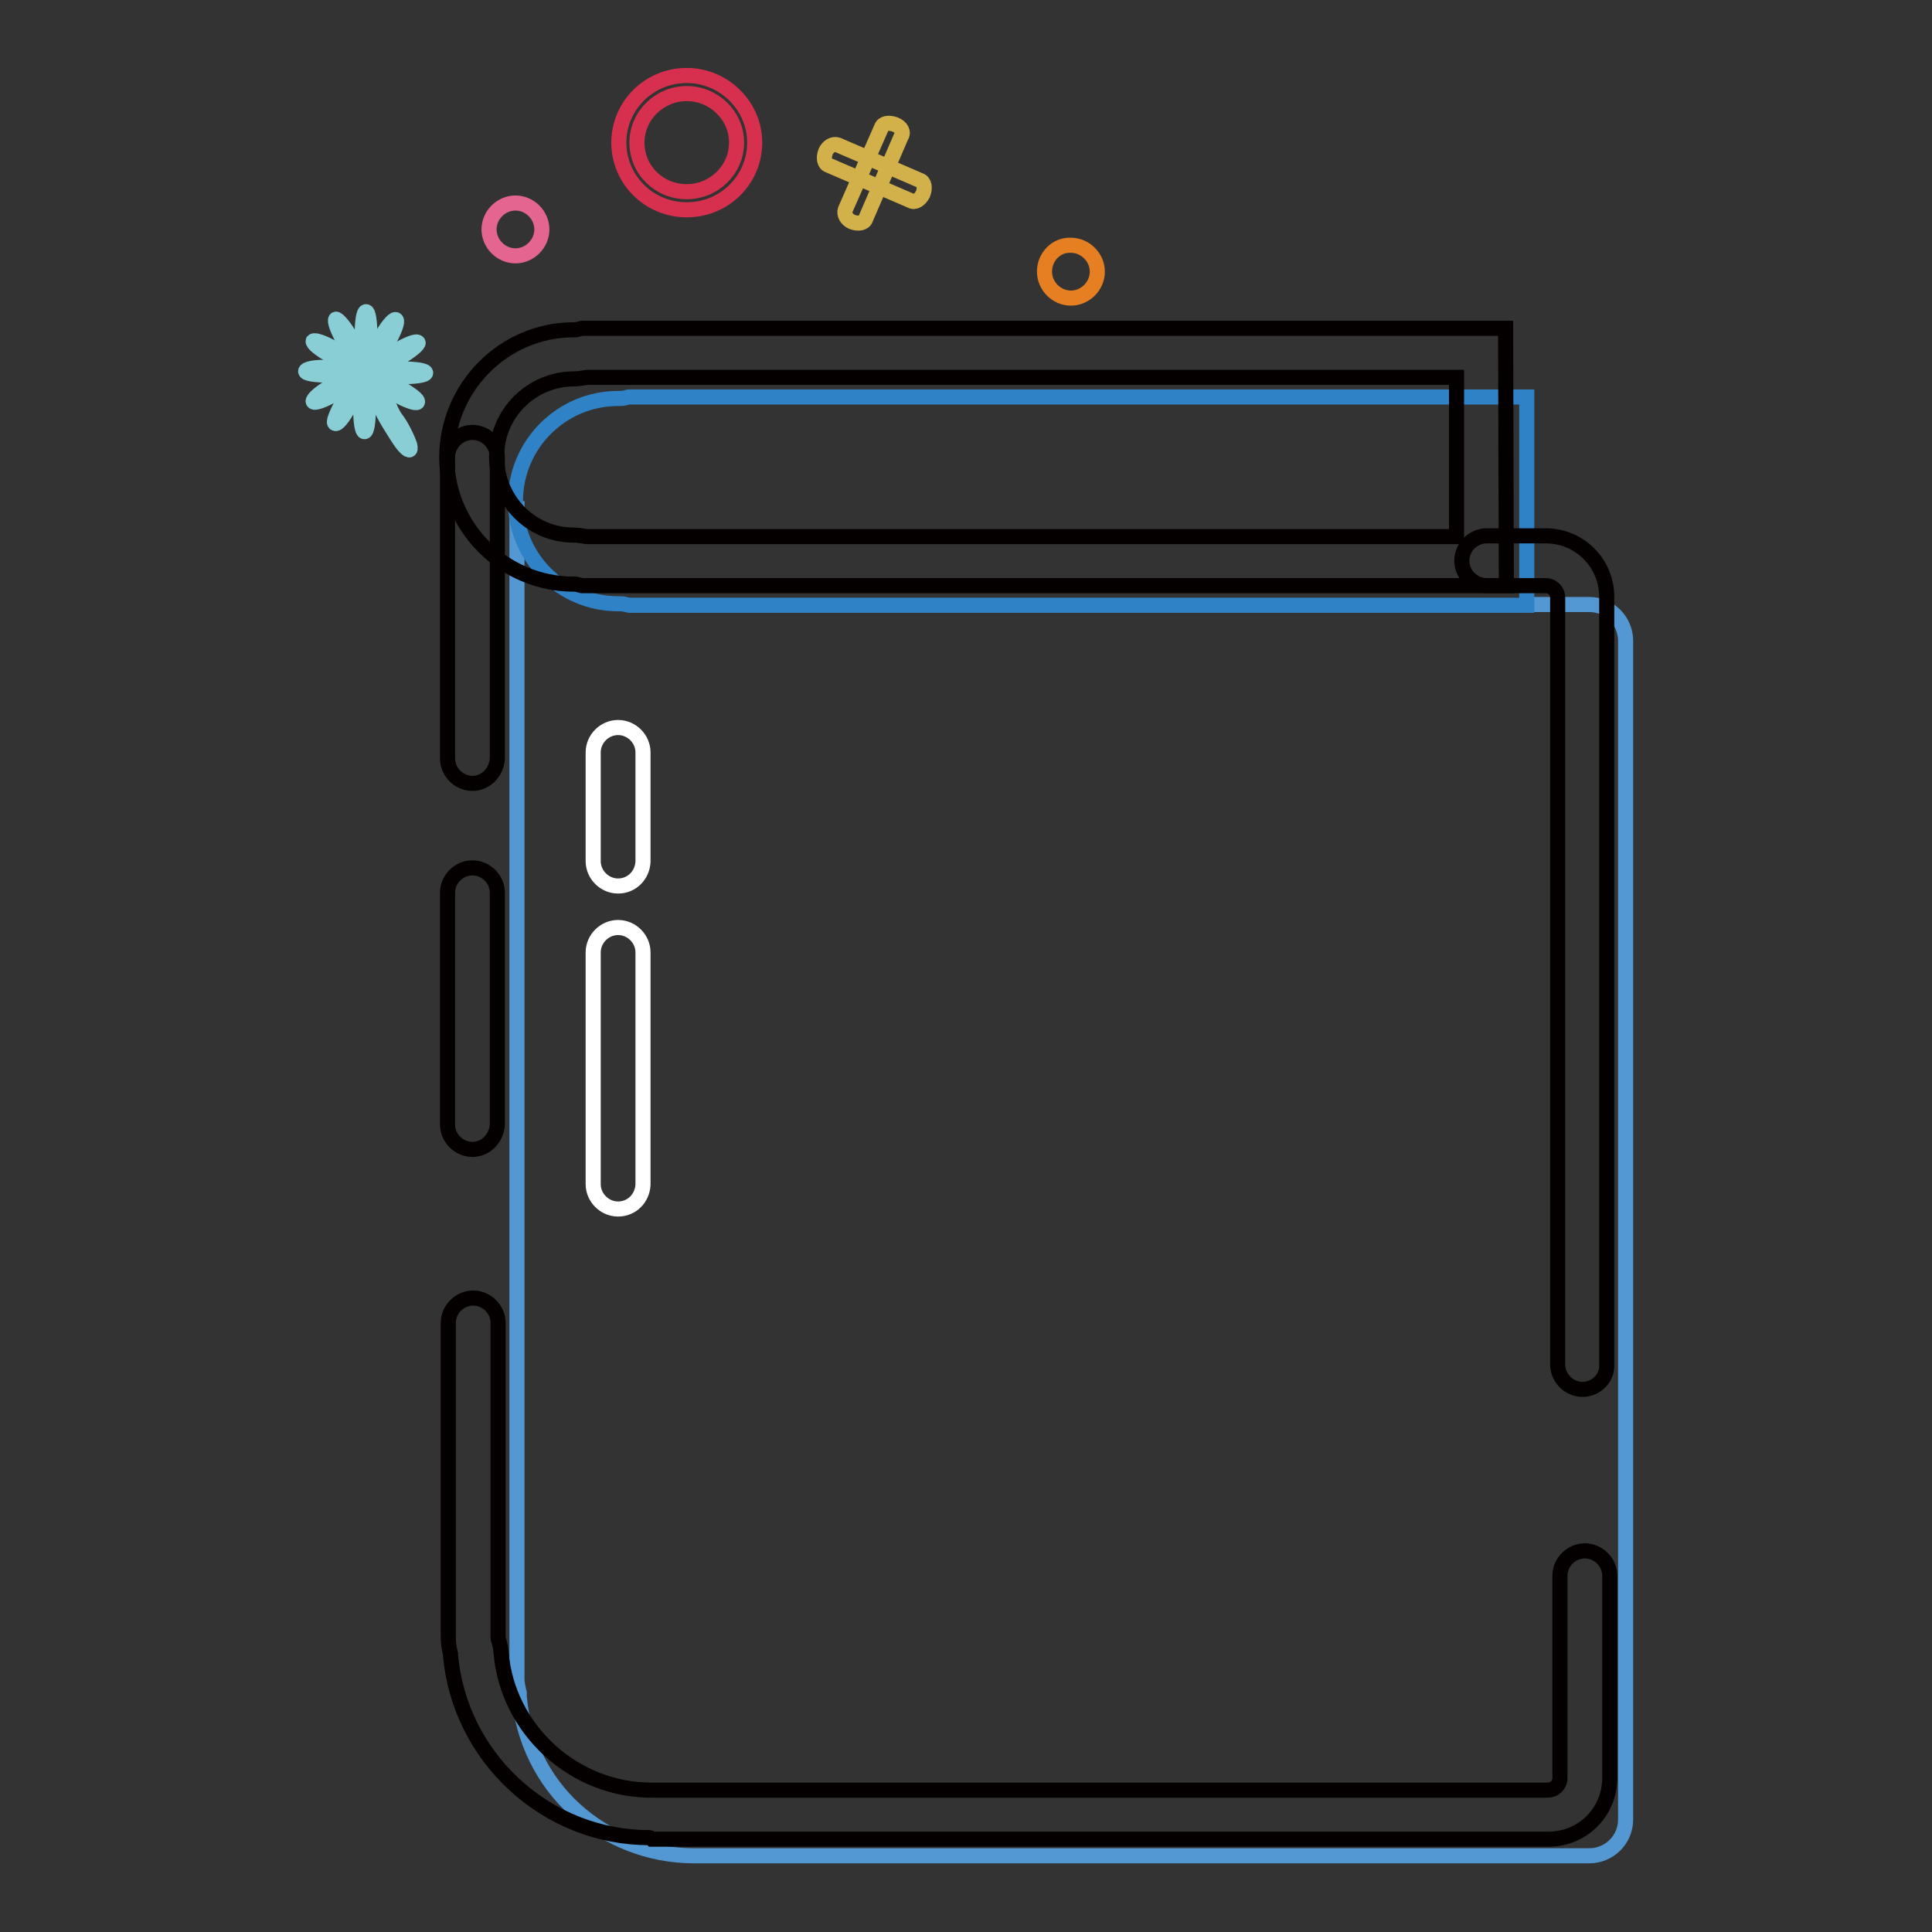 <?xml version="1.0" encoding="utf-8"?>
<!-- Svg Vector Icons : http://www.onlinewebfonts.com/icon -->
<!DOCTYPE svg PUBLIC "-//W3C//DTD SVG 1.1//EN" "http://www.w3.org/Graphics/SVG/1.1/DTD/svg11.dtd">
<svg version="1.1" xmlns="http://www.w3.org/2000/svg" xmlns:xlink="http://www.w3.org/1999/xlink" x="0px" y="0px" viewBox="0 0 256 256" enable-background="new 0 0 256 256" xml:space="preserve">
<rect x="0" y="0" width="256" height="256" fill="#333333" stroke="none"/>
<g> <path stroke-width="2" fill-opacity="0" stroke="#5398d3"  d="M202.8,80.1h7.8c2.7,0,4.8,2.2,4.8,4.8v156.2c0,2.7-2.2,4.8-4.8,4.8H91.9c-5.8,0-11.4-2.2-15.7-6.1 c-4.3-3.9-6.9-9.3-7.4-15l0-0.5l-0.1-0.4c-0.1-0.5-0.2-0.9-0.2-1.4V66.4"/> <path stroke-width="2" fill-opacity="0" stroke="#2f82c5"  d="M82.9,52.7c-0.3,0.1-0.7,0.1-1,0.1c-7.5,0-13.6,6.1-13.6,13.6c0,7.5,6.1,13.6,13.6,13.6c0.3,0,0.7,0,1,0.1 l0.5,0.1h118.9V52.6H83.3L82.9,52.7z"/> <path stroke-width="2" fill-opacity="0" stroke="#89ced5"  d="M47.8,54.3c0,1.6,0.2,2.9,0.5,2.9c0.3,0,0.5-1.3,0.5-2.9c0,0,0,0,0,0c0-1.6-0.2-2.9-0.5-2.9 C48,51.4,47.8,52.7,47.8,54.3C47.8,54.3,47.8,54.3,47.8,54.3z"/> <path stroke-width="2" fill-opacity="0" stroke="#89ced5"  d="M50.4,53.9c0.3,0.9,2.1,3.8,2.9,4.9c0.8,1,1.2,1.1,1,0.2c-0.3-0.9-1.1-2.6-1.9-3.6c-0.1-0.2-0.3-0.3-1-2 c-0.3-0.9-2.1-3.8-2.9-4.9c-0.8-1-1.2-1.1-1-0.2c0.3,0.9,1.1,2.6,1.9,3.6C49.5,52.1,49.7,52.3,50.4,53.9z"/> <path stroke-width="2" fill-opacity="0" stroke="#89ced5"  d="M52.5,52.3c1.4,0.8,2.6,1.2,2.8,1c0.2-0.3-0.9-1.1-2.3-1.9l0,0c-0.7-0.7-3.8-2.3-5-2.8 c-1.2-0.5-1.6-0.3-0.9,0.4c0.7,0.7,2.3,1.6,3.5,2.1C50.8,51.2,51,51.3,52.5,52.3z"/> <path stroke-width="2" fill-opacity="0" stroke="#89ced5"  d="M50.6,49.4c0,0.3,1.3,0.5,2.9,0.5c1.6,0,2.9-0.2,2.9-0.5c0,0,0,0,0,0c0-0.3-1.3-0.5-2.9-0.5 C51.9,48.8,50.6,49.1,50.6,49.4L50.6,49.4z"/> <path stroke-width="2" fill-opacity="0" stroke="#89ced5"  d="M50.3,48.3c0.1,0.3,1.4-0.2,2.8-1c1.4-0.8,2.4-1.7,2.3-1.9l0,0c-0.2-0.3-1.4,0.2-2.8,1 C51.2,47.2,50.2,48,50.3,48.3z"/> <path stroke-width="2" fill-opacity="0" stroke="#89ced5"  d="M49.6,47.5c0.3,0.2,1.1-0.9,1.9-2.3c0.8-1.4,1.2-2.6,1-2.8l0,0c-0.2-0.3-1,0.6-1.8,1.9 c-0.8,1.4-1.4,2.7-1.2,3C49.5,47.4,49.5,47.5,49.6,47.5z"/> <path stroke-width="2" fill-opacity="0" stroke="#89ced5"  d="M48,44.2c0,1.6,0.2,2.9,0.5,2.9c0.3,0,0.5-1.3,0.5-2.9c0,0,0,0,0,0c0-1.6-0.2-2.9-0.5-2.9S48,42.6,48,44.2 C48,44.2,48,44.2,48,44.2z"/> <path stroke-width="2" fill-opacity="0" stroke="#89ced5"  d="M45.5,45.1c0.8,1.4,1.7,2.4,1.9,2.3c0.3-0.2-0.2-1.4-1-2.8l0,0c-0.8-1.4-1.7-2.4-1.9-2.3 C44.3,42.5,44.7,43.7,45.5,45.1L45.5,45.1z"/> <path stroke-width="2" fill-opacity="0" stroke="#89ced5"  d="M43.8,47.1c0.7,0.7,3.8,2.3,5,2.8c1.2,0.5,1.6,0.3,0.9-0.4c-0.7-0.7-2.3-1.6-3.5-2.1 c-0.2-0.1-0.4-0.2-1.9-1.2c-1.4-0.8-2.6-1.2-2.8-1C41.4,45.5,42.4,46.3,43.8,47.1z"/> <path stroke-width="2" fill-opacity="0" stroke="#89ced5"  d="M40.5,49.2c0,0.3,1.3,0.5,2.9,0.5s2.9-0.2,2.9-0.5l0,0c0-0.3-1.3-0.5-2.9-0.5 C41.8,48.6,40.5,48.9,40.5,49.2C40.5,49.2,40.5,49.2,40.5,49.2z"/> <path stroke-width="2" fill-opacity="0" stroke="#89ced5"  d="M41.5,53.2c0.1,0.3,1.3-0.1,2.7-0.9c1.4-0.8,2.5-1.7,2.4-2c0,0,0,0,0-0.1c-0.2-0.3-1.4,0.2-2.8,1 S41.4,52.9,41.5,53.2L41.5,53.2z"/> <path stroke-width="2" fill-opacity="0" stroke="#89ced5"  d="M44.4,56.1c0.3,0.2,1.1-0.8,1.9-2.3c0.8-1.4,1.3-2.7,1-2.8c-0.3-0.2-1.1,0.8-1.9,2.3S44.1,56,44.4,56.1 C44.4,56.1,44.4,56.1,44.4,56.1z"/> <path stroke-width="2" fill-opacity="0" stroke="#e57f21"  d="M138.4,36c0,1.9,1.6,3.5,3.5,3.5c1.9,0,3.5-1.6,3.5-3.5c0-1.9-1.6-3.5-3.5-3.5C140,32.4,138.4,34,138.4,36z "/> <path stroke-width="2" fill-opacity="0" stroke="#e4658f"  d="M64.8,30.4c0,1.9,1.6,3.5,3.5,3.5c1.9,0,3.5-1.6,3.5-3.5c0-1.9-1.6-3.5-3.5-3.5 C66.4,26.9,64.8,28.5,64.8,30.4L64.8,30.4z"/> <path stroke-width="2" fill-opacity="0" stroke="#d7304f"  d="M91,10c4.9,0,9,4,9,8.9c0,4.9-4,8.9-9,8.9s-9-4-9-8.9C82,14,86,10,91,10z M91,25.4c3.6,0,6.6-2.9,6.6-6.5 c0-3.6-3-6.5-6.6-6.5s-6.6,2.9-6.6,6.5C84.4,22.5,87.3,25.4,91,25.4z"/> <path stroke-width="2" fill-opacity="0" stroke="#d2b14a"  d="M122.3,25.7c0.3-0.8,0.2-1.6-0.4-1.8l-10.9-4.7c-0.6-0.2-1.3,0.2-1.6,0.9c-0.3,0.8-0.2,1.6,0.4,1.8 l10.9,4.7C121.2,26.9,121.9,26.5,122.3,25.7z"/> <path stroke-width="2" fill-opacity="0" stroke="#d2b14a"  d="M118.6,16.5c-0.8-0.3-1.6-0.2-1.8,0.4L112,27.8c-0.2,0.6,0.2,1.3,0.9,1.6c0.8,0.3,1.6,0.2,1.8-0.4l4.7-10.9 C119.8,17.5,119.4,16.8,118.6,16.5z"/> <path stroke-width="2" fill-opacity="0" stroke="#040000"  d="M62.6,103.8c-1.8,0-3.3-1.5-3.3-3.3V60.6c0-1.8,1.5-3.3,3.3-3.3c1.8,0,3.3,1.5,3.3,3.3v39.9 C65.8,102.3,64.4,103.8,62.6,103.8z"/> <path stroke-width="2" fill-opacity="0" stroke="#040000"  d="M62.6,152.3c-1.8,0-3.3-1.5-3.3-3.3v-30.7c0-1.8,1.5-3.3,3.3-3.3c1.8,0,3.3,1.5,3.3,3.3V149 C65.8,150.8,64.4,152.3,62.6,152.3z"/> <path stroke-width="2" fill-opacity="0" stroke="#ffffff"  d="M81.9,117.4c-1.8,0-3.3-1.5-3.3-3.3V99.7c0-1.8,1.5-3.3,3.3-3.3c1.8,0,3.3,1.5,3.3,3.3v14.5 C85.1,116,83.7,117.4,81.9,117.4z"/> <path stroke-width="2" fill-opacity="0" stroke="#ffffff"  d="M81.9,160.2c-1.8,0-3.3-1.5-3.3-3.3v-30.7c0-1.8,1.5-3.3,3.3-3.3c1.8,0,3.3,1.5,3.3,3.3V157 C85.1,158.8,83.7,160.2,81.9,160.2L81.9,160.2z"/> <path stroke-width="2" fill-opacity="0" stroke="#040000"  d="M86.1,243.5c-6.7,0-13-2.5-17.9-7c-4.9-4.5-7.9-10.6-8.5-17.1v-0.1l0-0.1c-0.2-0.8-0.3-1.5-0.3-2.4v-41.5 c0-1.8,1.5-3.3,3.3-3.3c1.8,0,3.3,1.5,3.3,3.3v41.6c0,0.2,0,0.3,0.1,0.5l0.2,0.8l0.1,0.8c0.4,4.9,2.7,9.5,6.4,12.9 c3.7,3.4,8.5,5.3,13.5,5.3h118.8c0.9,0,1.6-0.7,1.6-1.6v-26.8c0-1.8,1.5-3.3,3.3-3.3c1.8,0,3.3,1.5,3.3,3.3v26.8 c0,4.5-3.6,8.1-8.1,8.1H86.4C86.2,243.5,86.1,243.5,86.1,243.5z"/> <path stroke-width="2" fill-opacity="0" stroke="#040000"  d="M209.7,184.1c-1.8,0-3.3-1.5-3.3-3.3V79.2c0-0.9-0.7-1.6-1.6-1.6H197c-1.8,0-3.3-1.5-3.3-3.3 c0-1.8,1.5-3.3,3.3-3.3h7.8c4.5,0,8.1,3.6,8.1,8.1v101.7C213,182.6,211.5,184.1,209.7,184.1L209.7,184.1z"/> <path stroke-width="2" fill-opacity="0" stroke="#040000"  d="M199.6,77.6H77.1l-0.8-0.2c-0.1,0-0.2,0-0.3,0c-9.3,0-16.8-7.6-16.8-16.8S66.7,43.7,76,43.7 c0.1,0,0.2,0,0.3,0l0.8-0.2h122.4L199.6,77.6L199.6,77.6z M77.8,71.1H193V50H77.9l-0.1,0c-0.6,0.1-1.2,0.2-1.7,0.2 c-5.7,0-10.3,4.6-10.3,10.3S70.3,70.9,76,70.9c0.6,0,1.1,0.1,1.7,0.2L77.8,71.1z"/></g>
</svg>